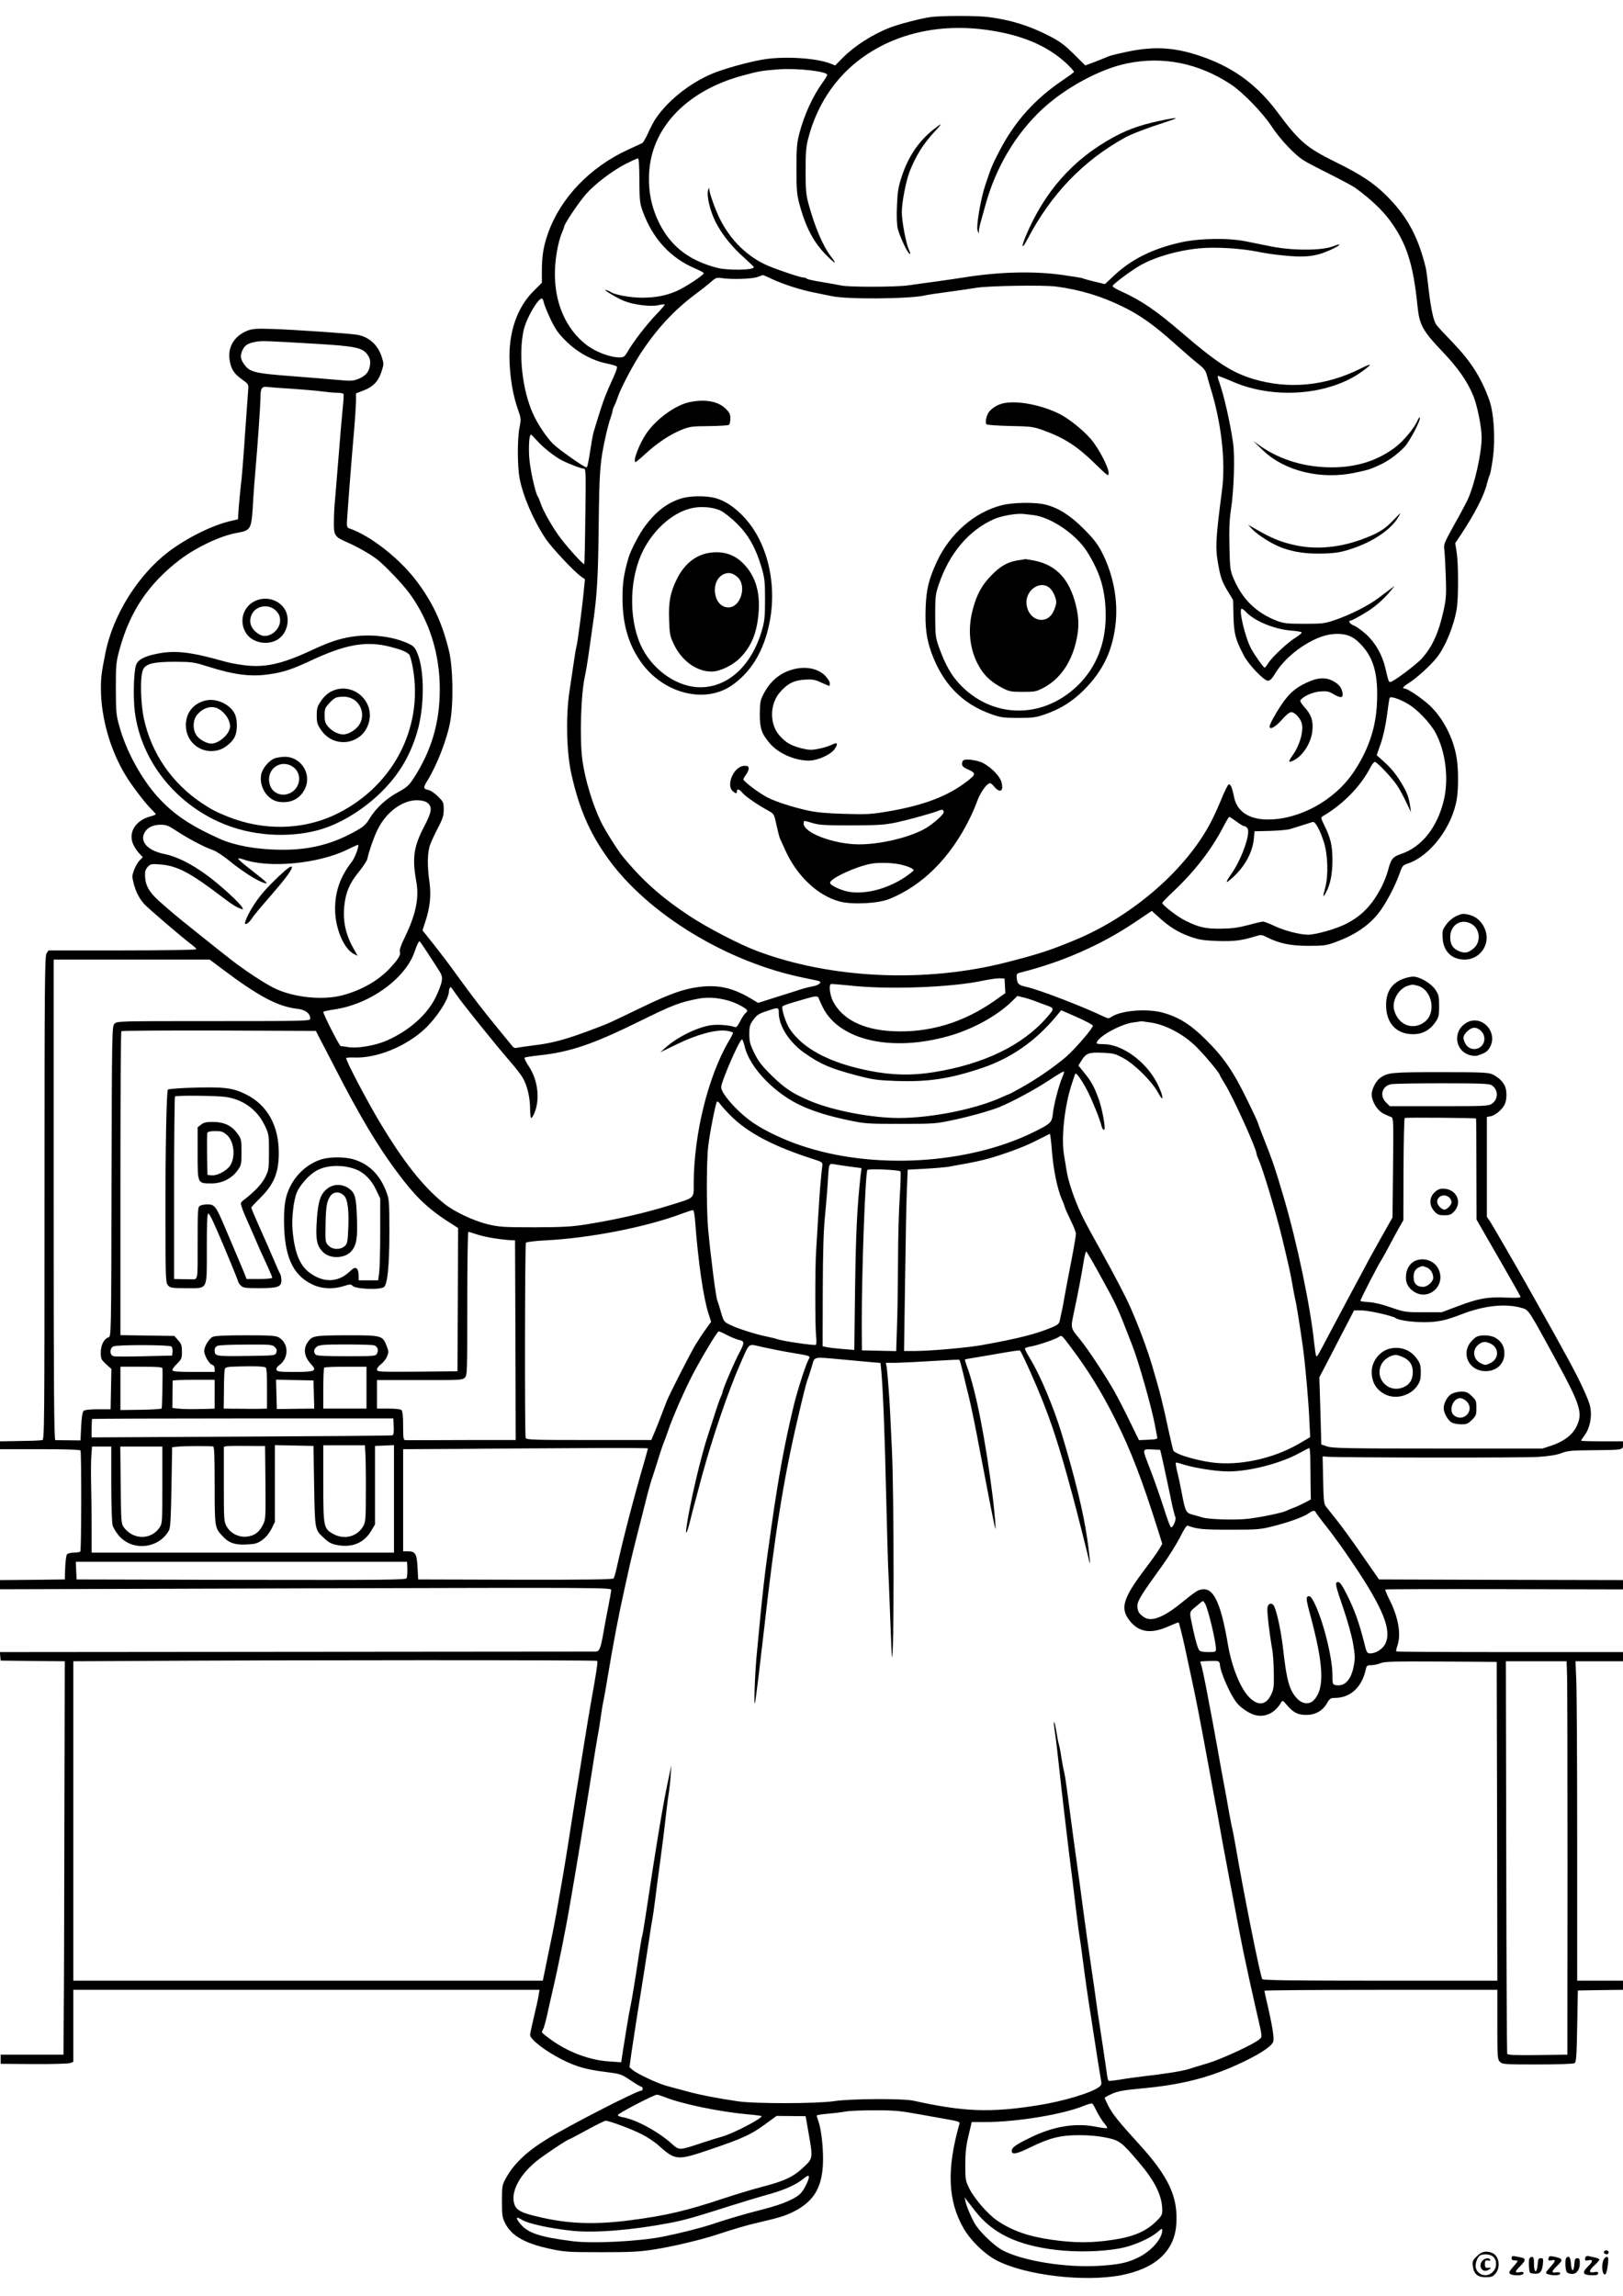 <?xml version="1.0" standalone="no"?>
<!DOCTYPE svg PUBLIC "-//W3C//DTD SVG 20010904//EN"
 "http://www.w3.org/TR/2001/REC-SVG-20010904/DTD/svg10.dtd">
<svg version="1.0" xmlns="http://www.w3.org/2000/svg"
 width="1240pt" height="1754pt" viewBox="0 0 1240 1754"
 preserveAspectRatio="xMidYMid meet">

<g transform="translate(0,1754) scale(0.1,-0.1)"
fill="#000000" stroke="none">
<path d="M7105 17409 c-74 -11 -232 -52 -304 -79 -131 -51 -269 -138 -361
-230 l-59 -60 -38 15 c-103 40 -329 56 -490 34 -85 -11 -258 -56 -368 -95
-183 -65 -371 -207 -474 -358 -15 -22 -42 -72 -59 -111 -17 -38 -37 -73 -44
-77 -7 -4 -56 -27 -109 -51 -292 -134 -518 -370 -613 -642 -34 -96 -46 -172
-46 -282 l0 -93 -63 -63 c-127 -125 -193 -319 -184 -539 5 -134 28 -265 64
-365 24 -69 25 -75 12 -140 -17 -83 -16 -294 0 -383 26 -138 104 -320 199
-464 44 -67 219 -254 274 -292 l27 -19 -9 -90 c-11 -121 -49 -406 -56 -425 -3
-8 -14 -73 -24 -145 -11 -71 -24 -159 -29 -195 -29 -189 -23 -469 15 -635 59
-262 137 -443 275 -637 305 -429 916 -801 1509 -919 52 -10 101 -21 109 -24
24 -9 -7 -33 -52 -40 -23 -4 -67 -15 -97 -25 -30 -10 -114 -37 -186 -59 l-132
-42 -53 32 c-142 84 -249 108 -398 90 -117 -15 -222 -52 -436 -155 -259 -125
-252 -122 -350 -159 -228 -87 -326 -114 -475 -132 -69 -9 -131 -18 -138 -20
-7 -3 -19 3 -27 13 -7 9 -58 71 -112 137 -112 136 -188 235 -318 414 -49 69
-128 172 -173 229 l-84 105 21 65 c37 112 46 201 32 305 -18 124 -16 229 6
286 9 25 36 83 60 129 36 68 43 92 43 139 0 52 -2 58 -44 99 -25 25 -57 47
-75 50 -38 8 -39 18 -3 75 72 119 147 311 171 443 27 145 22 418 -9 546 -52
211 -120 359 -238 519 -131 179 -362 361 -525 415 -11 3 -17 15 -17 33 0 36
36 499 55 713 8 91 14 192 15 225 l0 60 60 23 c72 28 113 72 136 147 17 52 17
58 0 110 -29 93 -103 157 -196 169 -83 11 -484 38 -634 43 -124 4 -156 2 -193
-12 -98 -38 -151 -119 -140 -215 9 -74 32 -113 93 -156 54 -39 54 -39 50 -84
-2 -25 -13 -182 -25 -350 -11 -168 -25 -339 -31 -380 -5 -41 -12 -116 -16
-166 l-6 -91 -56 -13 c-137 -31 -331 -127 -472 -233 -235 -178 -428 -486 -485
-777 -28 -140 -34 -181 -34 -265 -1 -224 72 -480 193 -675 48 -78 152 -214
195 -254 17 -17 31 -32 31 -36 0 -3 -19 -11 -43 -17 -102 -28 -160 -108 -137
-191 6 -24 27 -60 46 -82 l35 -38 -24 -24 c-13 -13 -32 -45 -42 -72 -16 -42
-17 -53 -5 -99 16 -66 42 -117 81 -162 29 -32 276 -244 361 -309 21 -16 38
-32 38 -37 0 -5 -245 -9 -564 -9 l-565 0 -15 -22 c-14 -20 -16 -214 -16 -1870
0 -1753 -1 -1848 -17 -1849 -56 -5 -79 -5 -195 -7 l-128 -2 0 -30 0 -30 304 0
c202 0 307 -4 311 -10 8 -13 7 -758 -1 -771 -3 -5 -25 -9 -48 -9 -24 0 -48 -6
-54 -13 -6 -7 -12 -53 -14 -103 l-3 -89 -247 -3 -248 -2 0 -35 0 -35 2335 7
c2292 6 2335 6 2335 -13 -1 -10 -10 -64 -21 -119 -11 -55 -29 -148 -39 -208
-21 -119 -30 -141 -57 -143 -10 0 -1039 -1 -2286 -2 l-2268 -2 3 -33 3 -32
245 -3 245 -2 -3 -1208 c-1 -664 -3 -1340 -5 -1502 l-2 -295 -240 0 -240 0 0
-35 0 -35 254 -2 c140 -1 265 3 278 8 l23 9 0 275 0 275 1781 0 1781 0 -7 -43
c-3 -23 -20 -97 -36 -164 -16 -67 -29 -129 -29 -137 0 -34 116 -124 245 -189
105 -53 181 -75 322 -93 126 -16 129 -17 200 -65 40 -27 77 -49 83 -49 5 0 10
-7 10 -15 0 -8 -4 -15 -10 -15 -34 0 -558 -269 -724 -372 -160 -99 -255 -191
-317 -308 -22 -40 -24 -57 -24 -165 0 -108 3 -125 25 -169 49 -97 154 -155
355 -197 99 -21 137 -23 380 -23 231 0 290 3 410 22 138 22 337 69 465 110
162 53 242 76 335 97 160 37 208 53 280 92 134 75 192 173 202 344 6 104 -10
266 -33 331 -8 23 -14 44 -14 48 0 4 39 10 87 14 49 4 110 12 137 17 28 5 127
9 220 9 149 0 193 -4 341 -31 94 -17 202 -36 240 -43 52 -9 69 -16 66 -27
-100 -350 -90 -593 33 -804 54 -92 158 -193 247 -240 218 -115 671 -169 954
-115 263 51 408 184 422 388 15 211 -58 366 -291 621 -153 168 -196 222 -230
288 -14 29 -26 55 -26 58 0 3 25 17 56 31 45 20 90 28 218 40 301 27 511 79
736 181 155 70 259 135 276 173 12 25 -3 118 -50 320 -8 36 -15 68 -16 73 0 4
401 7 890 7 l890 0 0 -265 c0 -252 1 -266 20 -285 19 -19 33 -20 288 -20 150
0 274 4 282 10 13 8 16 54 20 282 l5 273 173 3 172 2 0 35 0 35 -175 0 -175 0
0 1078 c0 592 -3 1141 -7 1220 l-6 142 181 0 182 0 0 35 0 35 -863 0 c-475 0
-866 2 -869 5 -3 3 1 22 8 43 30 84 9 213 -56 344 -23 44 -38 83 -36 86 3 3
413 4 911 3 l905 -2 0 36 0 35 -932 2 -932 3 -128 184 c-70 102 -158 223 -195
269 -37 47 -75 95 -84 106 -14 17 -17 54 -20 201 l-4 180 40 -3 c119 -7 1499
-9 1607 -1 86 6 143 15 178 29 46 18 77 21 237 22 230 2 233 2 233 39 l0 29
-160 0 c-88 0 -160 2 -160 5 0 3 13 23 29 45 38 52 55 138 41 211 -9 52 -80
205 -173 374 -95 174 -118 215 -197 355 -45 80 -92 163 -104 185 -79 141 -273
476 -292 505 l-24 35 0 381 0 382 29 5 c35 7 87 50 106 88 19 36 19 112 1 147
-19 37 -55 68 -98 87 -31 13 -95 15 -396 15 -371 0 -397 -3 -455 -42 -34 -24
-67 -87 -67 -128 0 -54 43 -124 92 -148 24 -11 50 -23 59 -26 15 -4 16 -41 12
-385 l-4 -381 -83 -147 c-46 -82 -104 -186 -128 -233 -25 -47 -81 -152 -126
-235 -44 -82 -111 -208 -149 -280 -85 -162 -90 -171 -97 -164 -3 3 -10 50 -16
105 -28 274 -133 775 -234 1114 -66 222 -79 262 -152 447 -24 61 -44 114 -44
117 0 4 -35 80 -79 169 -107 221 -180 328 -315 462 -121 121 -214 178 -338
211 -121 31 -312 15 -385 -33 -22 -15 -27 -14 -66 4 -139 68 -491 204 -580
223 -66 15 -74 22 -79 69 -3 32 0 35 32 43 312 78 609 208 866 380 l134 90 57
-52 c78 -71 146 -113 239 -146 66 -23 100 -28 205 -32 126 -4 183 3 285 34 48
15 53 15 90 -4 98 -49 183 -67 319 -67 119 0 137 2 210 29 144 53 249 123 325
218 53 66 127 204 161 300 22 64 26 69 66 82 171 58 338 279 373 492 13 78 13
233 -1 314 -24 151 -104 306 -208 403 -55 51 -167 127 -188 127 -24 0 -14 15
30 42 65 42 167 135 216 197 66 86 129 240 151 373 13 83 13 341 -1 429 l-11
70 45 67 c107 163 176 297 198 389 7 26 16 56 21 66 5 10 16 68 24 130 20 149
7 344 -28 442 -63 174 -142 297 -285 445 -58 60 -112 118 -119 129 -22 30 -42
124 -59 271 -8 74 -18 146 -21 160 -59 244 -145 402 -307 561 -94 93 -197 160
-385 252 -219 108 -276 157 -436 372 -153 207 -324 337 -556 423 -217 80 -381
93 -601 46 -67 -14 -129 -29 -138 -34 -9 -4 -53 -22 -97 -39 l-82 -31 -88 87
c-73 72 -107 97 -189 139 -152 78 -293 122 -465 144 -90 11 -362 11 -445 -1z
m446 -99 c258 -38 447 -118 592 -250 37 -34 65 -66 62 -70 -3 -5 -40 -32 -83
-61 -215 -145 -369 -316 -486 -542 -56 -108 -62 -123 -107 -257 -37 -108 -72
-320 -60 -352 l10 -23 0 23 c1 13 7 44 15 70 7 26 23 83 35 126 79 287 230
542 434 732 175 163 441 307 645 349 277 58 549 3 797 -160 89 -59 243 -217
310 -320 66 -100 176 -217 245 -260 25 -16 117 -64 205 -108 88 -44 176 -91
195 -106 108 -79 196 -162 250 -233 134 -177 187 -338 220 -666 14 -143 40
-190 188 -345 121 -127 192 -228 238 -340 31 -75 64 -241 64 -319 0 -120 -53
-358 -106 -473 -13 -28 -60 -117 -105 -196 -75 -136 -80 -147 -74 -189 3 -25
8 -115 11 -201 5 -134 3 -170 -15 -255 -38 -175 -86 -283 -168 -374 -44 -49
-220 -180 -241 -180 -12 0 -15 8 -37 104 -23 102 -77 197 -148 261 -33 30 -75
60 -94 67 -31 11 -47 38 -22 38 6 0 52 24 102 54 82 48 150 108 212 185 l20
25 -30 -22 c-16 -12 -58 -44 -93 -70 -75 -57 -215 -128 -332 -168 -79 -27 -96
-29 -235 -29 -133 0 -157 3 -210 23 -157 61 -263 164 -330 322 -26 61 -28 76
-32 245 -3 137 0 205 12 285 22 139 31 404 16 506 -23 159 -70 365 -105 463
-9 24 -14 46 -12 49 3 2 51 -16 108 -41 318 -141 745 -108 998 78 80 58 74 64
-18 18 -265 -132 -546 -159 -817 -78 -162 49 -278 124 -540 349 -203 175 -315
251 -472 322 -35 15 -63 33 -63 39 0 12 143 119 210 157 115 65 286 115 453
131 128 12 320 0 452 -27 39 -8 114 -20 167 -25 186 -21 269 -12 383 40 81 37
95 56 18 27 -83 -33 -309 -33 -468 -1 -60 12 -150 30 -200 40 -137 27 -356 23
-500 -10 -210 -48 -369 -127 -500 -249 l-73 -68 -81 19 c-44 11 -84 22 -89 25
-4 3 -72 14 -151 25 -220 32 -489 25 -761 -19 -36 -6 -128 -19 -205 -30 -77
-10 -174 -24 -216 -30 -93 -13 -453 -14 -511 -1 -24 5 -92 17 -151 27 -59 9
-110 21 -113 25 -3 5 -14 9 -25 9 -23 0 -170 49 -264 87 -160 66 -295 197
-378 367 -34 71 -77 190 -78 220 -1 17 -2 15 -9 -6 -13 -43 16 -164 59 -247
48 -93 123 -187 218 -271 40 -36 73 -68 73 -71 0 -23 -199 -26 -281 -5 -202
53 -335 150 -425 309 -75 135 -106 278 -93 437 28 338 297 611 714 723 121 33
143 37 270 47 144 11 375 -15 375 -42 0 -6 -15 -31 -34 -57 -76 -105 -142
-248 -179 -391 -19 -73 -22 -112 -22 -270 0 -161 3 -196 23 -270 49 -182 112
-299 216 -400 64 -62 71 -60 22 4 -59 78 -120 221 -168 396 -20 74 -23 108
-23 255 0 144 3 183 22 255 63 238 194 441 377 584 266 208 619 291 997 236z
m-2666 -1148 c1 -149 3 -174 24 -232 76 -212 213 -362 407 -443 32 -14 59 -29
61 -33 4 -13 -142 -109 -209 -138 -82 -35 -160 -50 -268 -50 -88 1 -208 23
-235 44 -5 4 -21 11 -35 15 -36 10 85 -63 141 -85 71 -28 198 -44 255 -32 27
6 51 9 53 6 2 -2 -28 -38 -68 -79 -76 -81 -169 -201 -214 -278 -25 -43 -31
-47 -65 -47 -73 0 -187 44 -257 100 -191 152 -272 414 -220 709 9 52 25 114
36 137 10 24 19 47 19 52 0 19 112 187 167 249 70 79 201 179 307 233 44 22
84 40 90 40 7 0 11 -56 11 -168z m1010 -752 c84 -40 227 -86 327 -105 46 -9
105 -21 132 -27 118 -26 598 -22 716 6 14 4 95 16 180 27 85 12 178 25 205 30
87 16 522 23 615 10 181 -24 344 -73 505 -152 131 -63 241 -141 395 -279 69
-62 151 -133 183 -158 45 -35 59 -54 67 -86 6 -23 18 -63 26 -91 85 -270 119
-566 91 -785 -48 -367 -52 -438 -33 -552 21 -121 30 -147 78 -227 l39 -64 3
-126 c4 -134 15 -176 80 -300 35 -68 153 -191 183 -191 16 0 32 16 57 58 88
145 293 285 437 298 83 8 140 -8 190 -53 123 -111 163 -248 148 -497 -12 -181
-69 -344 -180 -508 -144 -212 -409 -358 -653 -358 -142 0 -235 61 -257 169
-15 75 -27 103 -42 99 -6 -3 -31 -51 -54 -109 -23 -57 -59 -135 -79 -174 -188
-364 -598 -722 -1039 -905 -191 -79 -275 -107 -525 -171 -622 -159 -1345 -126
-1910 88 -133 50 -379 178 -515 268 -213 141 -360 272 -510 456 -37 45 -136
203 -165 264 -63 132 -120 321 -140 465 -23 165 -12 517 21 655 5 22 19 105
30 185 11 80 24 172 29 205 32 218 40 362 44 750 5 425 10 490 55 690 11 50
27 108 35 130 8 22 15 47 16 55 0 8 6 27 14 42 8 14 19 43 26 65 20 61 105
224 166 320 124 193 261 342 430 468 44 32 96 74 118 93 36 32 41 33 85 27 73
-11 226 -6 268 9 21 7 40 14 42 15 2 0 31 -12 66 -29z m-1740 -182 c4 -18 28
-76 52 -128 37 -77 60 -109 117 -165 85 -85 200 -149 309 -171 39 -8 76 -19
80 -24 5 -4 -7 -41 -26 -81 -19 -41 -46 -104 -61 -140 -22 -58 -36 -99 -87
-267 -6 -18 -17 -72 -24 -120 -22 -139 -27 -162 -35 -162 -17 0 -209 135 -253
178 -50 49 -120 153 -155 232 -82 182 -112 455 -71 639 20 88 108 241 139 241
5 0 12 -15 15 -32z m-1746 -314 c307 -18 362 -30 399 -84 19 -28 23 -44 19
-78 -6 -53 -34 -85 -93 -108 -39 -15 -58 -15 -166 -5 -68 6 -211 18 -318 26
-317 24 -345 31 -392 103 -22 33 -23 64 -3 102 18 35 41 48 98 59 47 9 81 7
456 -15z m-174 -344 c88 -6 189 -15 225 -20 36 -5 86 -10 112 -10 26 0 49 -4
52 -9 3 -5 1 -46 -4 -92 -5 -46 -19 -208 -31 -359 -12 -151 -25 -311 -29 -355
-5 -44 -9 -121 -9 -171 -1 -107 4 -114 109 -160 66 -28 174 -90 220 -126 60
-46 203 -196 253 -267 149 -207 227 -456 227 -726 0 -255 -63 -469 -201 -682
-35 -53 -52 -68 -117 -104 -91 -49 -170 -122 -218 -201 -31 -51 -46 -63 -122
-105 -169 -92 -335 -134 -537 -134 -189 -1 -368 30 -490 85 -223 101 -346 184
-465 313 -127 139 -244 352 -296 538 -27 94 -28 112 -29 295 0 183 2 201 28
298 79 291 223 505 462 687 125 95 313 184 438 205 102 18 108 28 119 207 4
81 13 200 19 263 19 222 38 496 39 561 0 74 10 89 54 83 17 -2 103 -9 191 -14z
m1867 -395 c47 -53 136 -124 194 -153 56 -28 145 -62 165 -62 15 0 16 -35 11
-362 -2 -200 -6 -365 -8 -367 -6 -7 -117 114 -178 194 -60 78 -138 214 -156
272 -7 21 -16 43 -20 48 -20 26 -62 219 -67 306 -5 91 1 169 14 169 3 0 23
-20 45 -45z m5418 -1310 c65 -69 214 -131 345 -142 42 -3 78 -9 80 -14 3 -4
-19 -22 -47 -40 -61 -37 -180 -149 -209 -196 -11 -18 -24 -33 -27 -33 -9 1
-76 95 -103 145 -46 85 -98 305 -72 305 5 0 20 -11 33 -25z m1230 -698 c76
-42 178 -149 219 -227 76 -143 101 -349 62 -513 -50 -208 -170 -359 -329 -411
-61 -21 -75 -38 -97 -124 -9 -35 -32 -93 -51 -130 -74 -139 -146 -214 -266
-277 -73 -39 -234 -85 -294 -85 -61 0 -179 30 -253 65 -40 19 -81 35 -91 35
-10 0 -62 -12 -116 -27 -77 -20 -123 -26 -209 -27 -117 -1 -168 11 -270 62
-57 28 -175 119 -175 134 0 5 37 44 82 86 164 154 297 326 384 496 22 42 42
76 46 76 4 0 28 -16 54 -35 25 -19 51 -35 59 -35 7 0 18 -7 25 -16 29 -35 -46
-246 -127 -356 -19 -27 -33 -52 -30 -55 4 -3 35 23 70 58 77 78 126 175 136
267 l6 62 120 3 c66 2 136 8 155 15 45 14 151 47 169 53 20 6 55 -59 86 -155
30 -94 35 -255 10 -346 -20 -74 -18 -83 7 -35 32 60 48 140 48 245 0 109 -14
168 -59 260 -30 59 -31 66 -15 75 155 91 289 227 364 373 12 23 27 42 34 42
13 0 95 -83 148 -150 32 -40 58 -86 112 -200 l16 -35 -5 40 c-11 74 -24 110
-67 182 -46 75 -78 114 -147 176 l-43 38 31 89 c18 51 38 141 47 212 9 68 18
128 20 135 4 17 66 -1 134 -40z m-7478 -765 c31 -31 25 -68 -30 -173 -81 -154
-94 -242 -62 -419 24 -130 -2 -254 -91 -438 -27 -54 -38 -89 -34 -102 8 -25
-11 -56 -79 -129 -87 -92 -211 -163 -353 -202 -155 -43 -384 -19 -532 55 -77
39 -217 131 -327 216 -71 55 -409 325 -431 345 -6 5 -45 39 -87 75 -113 96
-143 151 -137 248 0 12 11 32 22 43 19 19 29 21 93 16 131 -11 228 -62 471
-247 72 -55 106 -77 140 -90 23 -9 24 -8 16 8 -19 35 -169 172 -264 242 -122
90 -235 147 -329 166 -123 25 -186 87 -158 155 19 44 64 69 126 69 45 0 61 -6
130 -52 86 -56 207 -120 274 -143 23 -8 76 -43 118 -77 104 -85 214 -155 271
-173 38 -12 19 7 -94 95 -58 44 -105 85 -105 90 0 5 18 3 40 -5 194 -69 575
-33 793 75 45 22 82 38 83 37 9 -9 -24 -98 -46 -127 -91 -117 -130 -228 -130
-366 1 -145 66 -301 143 -341 l29 -14 -35 63 c-58 104 -79 208 -66 323 11 101
41 170 109 253 33 41 63 86 66 100 13 60 48 161 76 219 67 142 199 237 316
230 37 -3 59 -10 74 -25z m-26 -1109 c21 -32 60 -91 86 -132 44 -67 49 -78 43
-115 -3 -23 -24 -78 -46 -123 -65 -134 -204 -257 -375 -332 -87 -38 -224 -61
-291 -50 -26 4 -53 8 -60 8 -10 1 -133 242 -133 261 0 4 37 12 83 19 274 39
550 239 617 448 14 42 29 73 35 73 2 0 21 -26 41 -57z m-1548 -155 c278 -209
425 -287 574 -304 62 -7 98 -35 98 -75 0 -18 -24 -19 -738 -19 -738 0 -739 0
-758 -21 -18 -20 -19 -57 -22 -1204 -2 -1166 -3 -1184 -22 -1190 -35 -11 -60
-59 -60 -116 0 -48 3 -55 40 -89 l41 -37 -3 -154 -3 -154 -97 0 c-66 0 -102
-5 -110 -13 -8 -8 -15 -52 -18 -119 l-5 -106 -90 1 c-49 0 -96 1 -102 1 -10 1
-13 375 -13 1836 l0 1835 596 0 596 0 96 -72z m5980 -129 l3 -55 -83 -59
c-238 -167 -500 -246 -778 -232 -227 11 -385 91 -456 229 -23 45 -33 122 -16
131 4 2 63 -3 132 -10 295 -34 788 -17 1035 37 50 10 106 18 125 17 l35 -2 3
-56z m-4192 -66 c43 -64 298 -381 411 -511 40 -46 84 -102 97 -125 34 -58 56
-152 56 -236 0 -39 4 -71 9 -71 5 0 16 18 25 40 43 107 25 251 -44 355 -22 33
-36 62 -32 66 4 3 57 12 117 18 230 25 406 85 750 254 265 131 320 152 465
179 106 19 237 -5 333 -62 41 -24 44 -32 21 -51 -8 -7 -27 -35 -40 -62 -20
-38 -29 -47 -42 -42 -36 14 -124 21 -178 14 -102 -14 -256 -89 -344 -167 l-45
-40 130 63 c152 74 298 113 378 101 26 -4 47 -11 47 -16 0 -5 -13 -32 -30 -59
-159 -271 -268 -708 -270 -1088 0 -121 12 -109 -170 -166 -194 -61 -416 -112
-645 -149 -119 -19 -180 -22 -400 -23 -239 0 -268 2 -358 23 -109 26 -261 98
-336 160 -161 130 -309 318 -491 622 -103 173 -264 480 -255 488 3 3 29 5 58
4 175 -8 401 85 546 222 93 89 181 227 181 285 0 15 8 31 15 31 1 0 19 -26 41
-57z m2770 -30 c3 -10 17 -42 32 -71 127 -249 522 -339 957 -217 181 50 369
153 482 262 l46 45 46 -11 c25 -6 62 -18 81 -25 19 -8 55 -21 80 -30 79 -28
79 -28 19 -97 -185 -214 -483 -358 -864 -419 -166 -27 -318 -24 -490 10 -302
59 -510 168 -612 321 -30 45 -66 160 -54 172 5 5 40 18 78 29 37 11 88 26 113
33 62 18 80 18 86 -2z m-306 -110 c0 -99 80 -224 193 -304 125 -88 200 -121
407 -175 117 -31 156 -36 290 -41 253 -9 417 16 666 100 219 75 398 199 557
386 l45 54 121 -53 c67 -30 121 -59 121 -65 0 -20 -138 -180 -205 -238 -88
-75 -226 -171 -342 -235 -51 -29 -95 -52 -98 -52 -3 0 -24 -9 -48 -20 -196
-91 -537 -160 -788 -160 -211 0 -508 57 -682 131 -134 57 -192 96 -292 194
-73 72 -100 106 -131 169 -34 69 -39 89 -39 147 0 59 4 72 31 110 26 35 42 46
100 65 92 31 94 31 94 -13z m2843 -74 c108 -16 238 -83 333 -172 63 -59 194
-214 194 -230 0 -3 19 -36 42 -73 63 -104 238 -491 238 -526 0 -6 6 -24 14
-41 34 -73 132 -402 180 -597 53 -221 66 -278 81 -367 9 -51 18 -99 20 -105 6
-15 40 -227 60 -373 18 -133 43 -410 49 -561 l6 -122 -68 -40 c-185 -112 -429
-173 -637 -158 -126 9 -320 63 -340 95 -3 5 -16 61 -30 123 -52 242 -72 322
-130 518 -36 123 -102 302 -167 450 -34 78 -117 238 -232 445 -120 216 -134
244 -167 320 -47 111 -77 207 -89 276 -7 41 -16 98 -21 128 -22 132 4 369 58
536 14 44 27 82 29 84 8 9 57 -62 93 -134 40 -79 94 -214 107 -267 6 -28 24
-39 24 -15 -1 47 -24 162 -45 219 -34 95 -58 139 -111 203 l-45 56 22 35 c36
59 57 67 162 62 85 -3 98 -7 162 -42 87 -48 217 -178 262 -261 50 -93 43 -26
-7 72 -85 164 -264 295 -406 297 -56 1 -61 3 -52 19 26 50 188 136 277 147 31
4 57 8 59 9 2 0 36 -4 75 -10z m-6341 -139 c22 -41 62 -120 91 -175 215 -422
365 -669 541 -894 118 -151 214 -236 389 -344 l27 -18 -2 -547 -3 -547 -307
-3 c-293 -2 -308 -1 -308 16 0 10 14 29 31 41 17 13 38 39 46 59 13 31 13 40
-2 78 -32 83 -35 84 -304 84 -255 -1 -267 -3 -302 -56 -34 -51 -24 -110 29
-166 46 -50 29 -58 -123 -58 -117 0 -137 2 -142 16 -4 11 3 23 21 36 75 56 73
166 -4 212 -24 13 -63 16 -254 16 -153 0 -233 -4 -251 -12 -28 -13 -65 -74
-65 -108 0 -32 37 -98 60 -105 13 -4 20 -15 20 -31 l0 -24 -159 0 c-119 0
-160 3 -164 13 -2 6 13 29 35 49 35 35 38 42 38 93 0 46 -4 60 -29 87 l-29 33
-206 3 -206 3 0 1158 c0 637 3 1161 7 1164 3 4 339 6 746 5 l740 -3 39 -75z
m3238 -46 c39 -163 236 -365 445 -456 94 -42 201 -74 346 -105 128 -27 146
-28 399 -28 253 0 271 1 400 29 126 26 288 72 355 99 96 39 276 136 375 202
62 41 115 73 118 70 3 -2 -2 -22 -11 -42 -27 -63 -64 -204 -72 -273 -8 -76
-14 -82 -152 -150 -503 -246 -1227 -287 -1778 -99 -131 45 -265 108 -353 167
-116 76 -252 226 -252 277 0 43 140 365 159 365 4 0 14 -25 21 -56z m5707
-294 c51 -33 52 -105 3 -140 -27 -19 -45 -20 -405 -20 l-377 0 -29 29 c-51 52
-30 125 39 139 18 4 194 7 390 7 296 0 361 -3 379 -15z m-5817 -230 c134 -135
331 -238 645 -338 53 -17 60 -22 58 -43 -2 -13 -7 -64 -12 -114 -5 -49 -14
-175 -20 -280 -6 -104 -13 -224 -16 -266 -8 -113 -8 -575 0 -645 4 -34 3 -64
-2 -67 -10 -7 -256 29 -293 43 -14 5 -50 14 -80 20 -81 16 -218 59 -278 88
-51 24 -52 26 -73 96 -11 39 -24 81 -29 93 -11 27 -51 340 -70 547 -13 144
-13 517 1 631 11 96 55 321 66 338 4 7 15 -1 27 -19 12 -16 46 -54 76 -84z
m5697 -24 c2 -1 3 -175 3 -387 l1 -385 66 -115 c158 -273 264 -460 269 -472 4
-11 -17 -12 -110 -9 -143 6 -209 -6 -366 -65 l-125 -47 -140 0 c-136 0 -143 1
-246 36 -64 23 -130 39 -167 41 -34 2 -64 6 -68 9 -5 5 141 288 166 323 4 6
29 51 55 100 26 50 61 114 77 142 l30 52 1 388 c1 214 5 390 9 393 6 5 540 1
545 -4z m-3239 -262 c12 -139 42 -282 76 -359 8 -16 17 -41 21 -55 4 -14 25
-60 46 -104 22 -43 39 -88 39 -101 0 -22 -23 -149 -56 -315 -8 -41 -21 -113
-30 -160 -8 -47 -18 -103 -24 -125 -5 -22 -11 -52 -14 -66 -4 -20 -18 -31 -53
-46 -123 -52 -258 -87 -536 -137 -106 -20 -400 -46 -516 -46 l-84 0 8 548 c4
301 10 612 14 692 l6 145 130 7 c72 4 155 11 185 16 244 43 297 56 450 109
102 36 162 61 245 104 39 20 73 37 76 38 3 1 11 -65 17 -145z m-1540 -106 l84
-11 -7 -56 c-27 -247 -36 -437 -42 -859 l-6 -474 -87 7 c-48 4 -102 10 -121
14 l-34 7 1 424 c1 305 6 469 18 580 8 85 18 202 21 260 8 137 7 134 53 126
20 -4 74 -12 120 -18z m382 -36 c3 -4 1 -92 -6 -197 -7 -104 -13 -330 -13
-501 -1 -171 -4 -393 -8 -493 l-6 -182 -131 3 -131 3 -1 200 c-1 392 27 1152
43 1178 7 11 243 1 253 -11z m-1569 -383 c23 -304 62 -578 101 -700 l21 -66
-39 -54 c-22 -30 -57 -83 -79 -119 -40 -66 -200 -379 -222 -435 -6 -16 -28
-73 -48 -125 -20 -52 -44 -112 -53 -132 l-16 -38 -477 0 c-429 0 -477 2 -483
16 -8 22 -6 1478 2 1491 4 6 70 14 147 18 345 17 784 104 1055 208 36 13 70
24 75 23 6 -2 13 -40 16 -87z m-1668 -98 c54 -19 166 -38 252 -44 l40 -2 3
-762 2 -763 -347 0 c-192 -1 -377 -1 -413 -1 -36 -1 -73 0 -82 0 -16 1 -18 13
-18 109 0 71 -4 112 -12 120 -8 8 -45 12 -100 12 l-88 0 0 109 0 109 325 0
c300 -1 327 0 345 17 20 18 20 32 20 567 0 301 4 548 8 548 5 0 34 -9 65 -19z
m4749 -289 c143 -260 138 -247 258 -557 52 -134 146 -467 174 -611 8 -45 16
-87 18 -95 2 -11 -14 -15 -69 -17 l-71 -3 -70 143 c-38 79 -91 181 -117 228
-62 110 -203 325 -259 393 -80 98 -77 87 -50 217 28 129 59 292 75 393 6 37
14 67 18 67 3 0 45 -71 93 -158z m3238 -274 c50 -15 49 -14 253 -388 194 -356
212 -415 161 -518 -32 -64 -95 -112 -189 -144 l-70 -23 -800 0 c-692 0 -806 2
-845 16 l-45 15 -7 257 -8 256 85 163 c46 90 106 205 132 255 l48 93 57 0 c57
0 241 -42 262 -59 19 -16 127 -31 220 -31 102 1 163 14 281 60 175 68 340 85
465 48z m-6072 -208 c31 -16 72 -32 90 -36 39 -8 40 -21 8 -83 -45 -83 -136
-297 -136 -316 0 -4 -6 -21 -14 -38 -8 -18 -29 -77 -46 -132 -18 -55 -40 -125
-50 -155 -54 -159 -142 -535 -165 -705 -10 -75 4 -48 30 57 13 51 32 127 44
168 11 41 31 116 44 165 80 294 204 657 294 860 74 166 53 151 169 125 55 -12
149 -31 209 -41 167 -28 158 -25 141 -57 -23 -45 -82 -229 -110 -342 -71 -294
-117 -542 -175 -950 -52 -361 -65 -481 -111 -975 -14 -153 -22 -417 -10 -345
10 64 41 320 70 575 78 698 148 1135 254 1585 37 161 65 272 75 300 6 14 20
58 32 98 26 84 0 78 237 57 92 -9 195 -18 228 -21 l61 -5 7 -70 c12 -136 26
-479 36 -929 6 -250 13 -495 15 -545 3 -49 10 -227 16 -395 6 -168 12 -306 14
-308 16 -17 16 1192 0 1568 -13 289 -17 363 -26 485 -5 72 -12 145 -15 163
l-6 32 83 0 c46 1 172 7 279 14 107 7 197 11 200 9 3 -3 15 -48 28 -101 12
-53 32 -133 43 -177 19 -78 55 -251 84 -410 9 -44 24 -125 35 -180 10 -55 33
-172 50 -260 17 -88 33 -161 35 -163 5 -6 -5 114 -21 248 -55 434 -127 803
-195 989 -11 29 -18 55 -17 56 2 2 35 8 73 14 39 6 131 22 205 35 74 13 138
22 142 20 8 -5 58 -111 128 -274 94 -222 151 -389 234 -685 13 -49 32 -117 41
-150 19 -67 120 -466 128 -505 11 -49 0 67 -17 180 -29 200 -94 466 -195 800
-62 203 -162 441 -238 567 -24 39 -43 76 -43 81 0 5 19 12 42 16 52 8 185 53
215 72 26 16 21 21 95 -78 132 -175 234 -341 338 -548 120 -239 205 -460 329
-854 l31 -99 -24 -41 c-13 -23 -65 -95 -115 -161 -161 -214 -184 -292 -111
-384 70 -90 162 -104 294 -46 44 19 80 34 81 32 5 -9 28 -100 46 -183 12 -54
32 -148 45 -209 34 -152 78 -379 134 -685 10 -58 31 -168 45 -245 15 -77 35
-187 45 -245 10 -58 30 -168 45 -245 14 -77 37 -198 51 -270 51 -272 65 -343
88 -455 30 -142 56 -261 90 -410 54 -235 52 -217 25 -240 -43 -37 -282 -147
-389 -180 -58 -17 -126 -38 -151 -46 -53 -16 -188 -37 -339 -54 -58 -7 -141
-18 -184 -26 -43 -7 -82 -11 -86 -9 -4 2 -10 26 -13 52 -9 65 -44 303 -57 383
-6 36 -17 112 -25 170 -8 58 -23 168 -35 245 -31 213 -39 270 -56 395 -8 63
-24 178 -34 255 -11 77 -31 223 -45 325 -58 439 -66 497 -74 530 -5 19 -15 69
-21 110 -6 41 -15 89 -20 105 -5 17 -14 63 -20 103 -7 40 -14 71 -17 68 -3 -2
0 -35 6 -73 6 -37 20 -153 31 -258 11 -104 29 -260 39 -345 10 -85 26 -218 35
-295 10 -77 21 -174 27 -215 5 -41 18 -149 29 -240 11 -91 22 -178 25 -195 3
-16 15 -95 25 -175 21 -161 41 -305 70 -485 10 -66 28 -183 40 -260 12 -77 26
-160 30 -185 8 -40 7 -47 -13 -62 -57 -44 -272 -109 -462 -139 -366 -59 -571
-51 -955 34 -81 18 -479 16 -605 -3 -132 -20 -611 -21 -740 -1 -164 24 -289
49 -385 75 -52 14 -121 33 -152 41 -67 17 -232 94 -266 124 l-23 20 15 108 c9
59 27 180 41 268 53 330 64 404 89 565 13 91 27 176 30 190 3 14 13 79 21 145
8 66 26 203 40 305 14 102 32 246 40 320 8 74 19 162 25 195 5 33 12 94 14
135 l5 75 -19 -90 c-43 -196 -95 -510 -179 -1070 -11 -71 -22 -137 -25 -145
-3 -8 -15 -76 -26 -150 -24 -165 -56 -356 -64 -390 -7 -27 -41 -232 -59 -349
l-11 -74 -90 6 c-151 9 -321 73 -453 171 -35 25 -63 49 -63 52 0 3 5 14 10 24
6 11 19 59 30 107 10 48 29 129 40 178 44 187 102 474 141 705 47 270 109 649
145 875 34 220 54 341 63 389 6 28 15 87 21 131 6 44 15 100 21 125 5 25 19
101 30 170 45 270 87 491 134 700 14 63 32 144 40 180 13 59 84 339 134 535
12 44 25 91 30 105 6 14 26 79 47 145 20 66 41 127 45 135 4 8 20 51 35 95 35
104 124 305 186 425 74 140 188 330 199 330 6 0 36 -13 67 -30z m-4248 -86 c6
-6 10 -24 8 -40 l-3 -29 -212 -5 c-117 -3 -223 -3 -235 0 -31 8 -32 60 -2 75
29 14 429 13 444 -1z m790 -4 c15 -15 17 -25 11 -42 -8 -23 -10 -23 -231 -26
-238 -3 -240 -2 -240 46 0 14 8 26 23 32 12 5 111 9 220 9 183 1 198 0 217
-19z m757 14 c27 -8 38 -36 23 -64 -10 -19 -20 -20 -233 -20 -160 0 -226 3
-235 12 -19 19 -14 45 10 62 19 13 57 16 218 16 107 0 205 -3 217 -6z m-829
-169 c9 -3 12 -45 12 -160 l0 -155 -37 -1 c-21 -1 -60 -1 -88 -1 -27 1 -85 1
-128 1 l-78 1 2 140 c0 77 3 149 6 160 5 17 16 20 112 22 112 3 178 1 199 -7z
m-787 -7 c3 -39 -2 -301 -6 -307 -2 -4 -74 -9 -160 -10 l-155 -2 0 165 0 166
160 0 c121 0 160 -3 161 -12z m1559 -148 l0 -160 -165 0 -165 0 0 153 c0 85 3
157 7 160 3 4 78 7 165 7 l158 0 0 -160z m-1160 -50 l0 -110 -47 -2 c-119 -3
-191 -3 -232 2 l-44 5 1 100 c0 55 1 103 1 108 1 4 73 7 161 7 l160 0 0 -110z
m758 -2 l3 -108 -108 -1 c-59 -1 -124 -2 -143 -2 l-35 0 -3 112 -3 112 143 -3
143 -3 3 -107z m610 -246 c2 -44 -1 -63 -10 -66 -7 -3 -527 -7 -1155 -10
l-1143 -6 0 69 c0 37 2 70 4 72 3 2 521 4 1153 4 l1148 0 3 -63z m-1380 -151
c9 -1 12 -68 12 -296 0 -321 1 -326 59 -388 48 -53 95 -69 182 -65 67 3 83 7
121 33 28 20 52 49 71 84 l27 55 0 293 0 294 148 -3 147 -3 5 -305 c6 -336 5
-334 72 -396 45 -42 66 -52 129 -60 104 -12 186 28 236 114 l28 47 0 300 0
300 73 3 72 3 0 -411 0 -410 -1155 0 -1155 0 0 188 c0 103 -2 255 -4 337 -2
83 -1 180 2 218 l5 67 73 0 74 0 0 -282 c0 -159 5 -299 10 -319 6 -20 28 -57
50 -82 105 -119 305 -96 381 43 11 19 15 98 19 330 l5 305 50 5 c44 4 227 5
263 1z m400 -276 c2 -274 2 -281 -20 -324 -29 -57 -64 -82 -123 -89 -62 -6
-124 25 -154 79 -20 35 -21 52 -21 322 l0 286 23 4 c12 2 83 3 157 2 l135 -1
3 -279z m764 213 c2 -40 4 -172 3 -293 0 -203 -2 -223 -21 -255 -46 -79 -145
-104 -229 -57 -73 41 -75 53 -75 385 l0 292 159 0 159 0 4 -72z m-1552 -232
c0 -287 0 -294 -22 -326 -65 -95 -201 -93 -272 3 -20 27 -21 42 -24 323 l-3
294 161 0 160 0 0 -294z m3710 280 c0 -4 -10 -39 -21 -79 -86 -293 -166 -602
-216 -827 -9 -41 -20 -80 -25 -87 -7 -8 -198 -11 -751 -10 l-742 2 -5 93 c-6
105 -16 122 -77 122 l-33 0 0 390 0 390 408 2 c224 2 644 5 935 6 290 2 527 1
527 -2z m5061 -78 c0 -46 2 -135 2 -198 l2 -114 -45 -24 c-25 -13 -63 -31 -85
-39 -22 -8 -48 -19 -58 -24 -26 -14 -187 -48 -287 -60 -93 -12 -308 -6 -355
10 -16 5 -49 15 -73 21 -51 13 -56 22 -83 165 -10 55 -26 129 -35 163 -8 35
-13 66 -11 69 3 2 25 -2 49 -11 84 -28 258 -56 352 -56 163 0 398 61 541 139
39 21 73 39 78 40 4 0 7 -36 8 -81z m-1134 12 c7 -30 24 -107 37 -170 14 -63
32 -151 41 -195 10 -44 21 -86 25 -94 9 -17 -19 -83 -33 -78 -5 1 -22 45 -39
97 -37 117 -89 267 -134 382 -47 120 -47 120 28 116 l62 -3 13 -55z m1176
-423 c3 -7 41 -58 85 -113 43 -54 131 -176 194 -270 237 -351 305 -520 250
-624 -20 -38 -72 -70 -113 -70 -25 0 -28 6 -48 88 -38 149 -72 243 -126 352
-39 78 -57 105 -71 105 -27 0 -24 -17 39 -200 30 -88 64 -208 74 -266 16 -92
17 -115 6 -174 -20 -108 -70 -161 -140 -147 -21 4 -23 10 -23 78 0 132 -73
423 -140 553 -23 46 -37 58 -53 42 -8 -8 -3 -38 17 -113 110 -403 119 -585 34
-675 -33 -35 -86 -31 -126 10 -59 61 -81 134 -107 365 -15 136 -43 274 -67
335 -14 36 -45 36 -54 0 -6 -24 12 -185 36 -323 6 -30 11 -109 12 -175 2 -105
0 -126 -19 -167 -39 -84 -99 -93 -169 -23 -67 68 -133 231 -162 400 -51 302
-104 425 -183 425 -41 0 -56 -9 -174 -105 -138 -112 -230 -146 -285 -108 -39
26 -49 45 -50 85 0 40 26 82 193 313 47 66 107 162 133 213 31 62 50 92 59 88
71 -27 114 -31 325 -31 212 0 231 2 332 28 120 30 230 71 268 98 30 22 46 24
53 6z m-6942 -399 c3 -46 1 -88 -4 -103 -6 -13 -139 -15 -1264 -13 l-1258 3
-3 68 -3 67 1266 0 1265 0 1 -22z m6095 -296 c23 -36 84 -291 84 -349 0 -21
-4 -23 -59 -23 -35 0 -62 5 -68 13 -12 16 -29 73 -49 167 -29 136 -31 123 23
168 26 23 50 42 53 42 3 0 10 -8 16 -18z m-4643 -439 c5 -9 -7 -93 -48 -318
-14 -82 -35 -204 -45 -270 -11 -66 -31 -192 -45 -280 -15 -88 -35 -216 -46
-285 -29 -189 -66 -422 -88 -545 -11 -60 -27 -153 -36 -205 -9 -52 -23 -126
-31 -165 -8 -38 -24 -115 -35 -170 -11 -55 -25 -124 -31 -152 l-11 -53 -1793
0 -1794 0 0 1220 0 1220 418 2 c1177 8 3581 8 3585 1z m4757 -24 c0 -54 77
-231 128 -295 35 -44 106 -90 154 -98 74 -13 144 25 187 101 9 16 13 14 46
-25 48 -55 82 -72 146 -72 67 0 123 31 156 87 22 38 29 43 61 43 119 0 207 81
237 218 6 28 10 32 41 32 18 0 51 7 71 15 32 13 103 15 463 13 l425 -3 3
-1217 2 -1218 -894 0 c-675 0 -897 3 -902 12 -16 25 -139 640 -204 1017 -11
63 -22 122 -25 132 -3 9 -14 66 -25 126 -10 59 -30 171 -45 248 -14 77 -35
190 -45 250 -19 105 -45 247 -89 475 -11 58 -25 121 -30 140 -6 19 -11 36 -11
37 0 4 115 8 133 4 9 -2 17 -12 17 -22z m2652 -66 c3 -49 4 -725 4 -1503 l-1
-1415 -228 -3 c-177 -2 -228 0 -232 10 -2 7 -6 685 -7 1506 l-3 1492 232 0
232 0 3 -87z m-6894 -3242 c125 -51 416 -112 626 -131 60 -5 111 -12 114 -14
13 -14 -217 -134 -298 -156 -25 -7 -97 -29 -160 -50 -172 -57 -170 -57 -227
-6 -106 95 -276 186 -375 203 -21 3 -38 11 -38 17 0 11 274 154 298 155 7 1
34 -8 60 -18z m3289 -85 c20 -44 56 -101 77 -125 11 -12 17 -24 14 -27 -3 -3
-46 2 -94 12 -156 29 -325 -1 -499 -88 -112 -55 -135 -73 -135 -100 0 -29 38
-22 140 28 148 73 232 94 375 94 79 0 150 -7 208 -19 101 -21 118 -34 252
-193 123 -145 175 -254 175 -365 0 -31 -8 -44 -49 -84 -79 -76 -174 -116 -332
-139 -160 -24 -287 -24 -464 1 -182 26 -305 70 -420 149 -68 47 -171 166 -207
238 -32 65 -33 71 -33 187 0 91 6 145 25 223 l24 102 105 0 c243 1 588 58 749
123 31 13 61 21 66 19 4 -2 15 -19 23 -36z m-2190 -186 c34 -192 33 -198 -29
-257 -90 -85 -149 -112 -345 -163 -61 -16 -186 -54 -277 -84 -285 -95 -441
-131 -711 -166 -293 -38 -506 -27 -760 41 -89 24 -118 45 -129 96 -19 91 48
213 172 314 59 48 241 169 254 169 3 0 63 32 133 70 70 39 135 70 142 70 29 0
200 -64 276 -103 44 -22 102 -61 130 -87 125 -112 143 -114 373 -36 273 92
333 120 453 209 l74 54 111 -1 111 -1 22 -125z m3 -340 c0 -20 -30 -84 -55
-115 -34 -45 -134 -90 -293 -131 -146 -37 -251 -68 -397 -116 -89 -29 -234
-66 -369 -93 -176 -36 -540 -55 -691 -35 -245 31 -337 61 -394 126 -43 49 -42
68 2 40 48 -32 220 -69 394 -87 172 -17 457 6 738 60 112 21 196 45 465 131
102 32 237 73 300 90 114 32 203 72 257 116 31 26 43 29 43 14z m1270 -259
c133 -171 322 -262 615 -297 161 -19 346 -15 490 11 100 18 231 75 290 126 30
26 35 28 35 13 -1 -68 -90 -166 -193 -213 -78 -37 -144 -50 -288 -59 -258 -16
-585 37 -740 119 -58 31 -161 127 -203 190 -27 40 -70 139 -80 184 l-6 30 17
-23 c10 -13 38 -49 63 -81z"/>
<path d="M8925 16630 c-180 -34 -292 -70 -414 -136 -312 -169 -532 -417 -676
-762 -35 -86 -27 -99 14 -21 180 344 423 599 746 778 46 26 178 76 300 115
105 33 116 42 30 26z"/>
<path d="M7133 16552 c-115 -91 -195 -210 -244 -362 -26 -79 -32 -116 -36
-222 -4 -82 -1 -144 6 -175 15 -60 78 -193 92 -193 5 0 3 12 -5 28 -22 43 -56
219 -56 292 0 74 32 240 61 313 48 120 104 210 193 305 27 28 46 52 43 52 -3
0 -27 -17 -54 -38z"/>
<path d="M10828 14323 c-24 -54 -105 -151 -163 -196 -137 -105 -298 -157 -490
-157 -202 0 -388 55 -540 159 l-60 42 74 -71 c167 -160 446 -227 708 -170 102
22 108 24 181 57 66 29 145 87 196 143 39 44 121 200 114 220 -2 6 -11 -6 -20
-27z"/>
<path d="M10645 13566 c-61 -64 -108 -95 -206 -133 -194 -78 -390 -96 -564
-53 -99 24 -159 49 -268 111 l-72 41 30 -32 c45 -48 152 -115 226 -143 96 -36
200 -50 331 -45 93 4 130 11 208 37 164 55 297 146 353 240 10 17 17 31 15 30
-2 0 -25 -24 -53 -53z"/>
<path d="M5272 14469 c-110 -21 -262 -132 -337 -245 -54 -81 -103 -214 -79
-214 3 0 38 29 77 65 91 83 183 144 272 181 65 26 80 28 210 29 78 1 146 5
153 9 7 4 12 26 12 48 0 35 -6 47 -39 79 -57 54 -153 71 -269 48z"/>
<path d="M7674 14461 c-45 -8 -88 -32 -116 -65 -21 -26 -34 -84 -21 -97 5 -5
85 -11 179 -13 153 -3 176 -5 244 -29 166 -59 264 -121 398 -251 109 -106 112
-108 112 -78 0 42 -76 188 -134 256 -63 73 -167 156 -241 194 -135 67 -313
103 -421 83z"/>
<path d="M5200 13731 c-105 -34 -190 -100 -272 -210 -43 -57 -109 -184 -126
-241 -37 -128 -46 -191 -46 -315 1 -194 46 -348 140 -481 168 -239 483 -322
690 -183 151 102 250 265 293 482 60 299 -17 616 -193 805 -72 77 -141 124
-216 146 -72 21 -200 20 -270 -3z m306 -92 c27 -13 83 -58 125 -99 88 -88 142
-184 186 -330 25 -87 28 -109 28 -250 0 -133 -4 -167 -24 -235 -78 -269 -258
-435 -471 -435 -167 0 -348 120 -439 290 -104 195 -109 503 -12 724 76 172
226 314 376 352 72 19 172 12 231 -17z"/>
<path d="M5426 13318 c-107 -14 -196 -84 -253 -198 -52 -104 -66 -176 -61
-315 4 -110 7 -126 37 -188 60 -125 173 -207 287 -207 65 0 164 48 222 108 68
70 108 151 127 257 34 197 3 342 -96 450 -71 77 -156 107 -263 93z m207 -185
c76 -65 27 -233 -68 -233 -117 0 -144 208 -33 255 36 15 67 8 101 -22z"/>
<path d="M7655 13681 c-208 -52 -397 -216 -497 -431 -62 -134 -80 -208 -86
-351 -5 -150 6 -236 43 -341 86 -240 236 -395 460 -474 71 -25 93 -28 205 -28
110 0 134 3 205 28 115 39 209 98 296 185 144 145 216 293 241 494 23 187 -15
387 -105 562 -32 61 -64 102 -137 175 -103 103 -191 159 -290 185 -79 20 -246
18 -335 -4z m235 -75 c137 -15 328 -144 414 -278 96 -152 136 -277 143 -448
10 -237 -66 -438 -221 -584 -269 -253 -651 -244 -897 21 -63 68 -107 147 -152
270 -30 85 -31 94 -32 248 0 151 2 165 29 245 81 236 229 410 421 495 57 25
172 45 225 39 14 -2 45 -5 70 -8z"/>
<path d="M7772 13259 c-75 -13 -128 -43 -197 -113 -73 -75 -110 -142 -141
-255 -45 -161 -26 -323 53 -453 39 -65 92 -112 173 -154 50 -26 64 -29 155
-29 95 0 103 2 163 34 119 65 204 185 242 344 26 106 25 183 -1 288 -49 194
-147 300 -309 335 -36 7 -69 13 -75 13 -5 -1 -34 -5 -63 -10z m246 -209 c26
-21 52 -78 52 -112 0 -13 -9 -42 -20 -66 -51 -112 -193 -76 -207 52 -12 105
102 187 175 126z"/>
<path d="M6046 12423 c-93 -28 -163 -89 -214 -187 -23 -45 -26 -63 -27 -151 0
-110 14 -151 78 -225 66 -76 189 -130 297 -130 69 0 173 48 200 93 25 41 18
49 -28 27 -20 -10 -65 -24 -99 -30 -54 -11 -72 -10 -130 4 -80 21 -118 42
-166 96 -78 86 -78 239 1 331 57 66 106 92 188 97 62 4 80 1 129 -22 32 -14
59 -26 61 -26 2 0 4 10 4 21 0 12 -17 38 -37 59 -58 57 -158 74 -257 43z"/>
<path d="M10020 12341 c-108 -42 -168 -91 -233 -189 -48 -73 -87 -145 -87
-162 0 -28 44 -4 92 50 33 38 60 60 73 60 22 0 54 -29 74 -67 28 -54 -2 -178
-64 -264 -36 -51 -33 -59 13 -35 70 37 131 136 139 226 7 74 -9 122 -59 176
-22 24 -37 48 -33 54 19 30 92 63 150 68 55 4 68 1 108 -23 54 -31 72 -26 63
18 -8 38 -30 64 -78 88 -45 23 -98 23 -158 0z"/>
<path d="M7363 11734 c-7 -3 -13 -16 -13 -28 0 -17 10 -28 40 -41 69 -31 69
-38 0 -92 -145 -113 -328 -183 -592 -229 -140 -24 -169 -26 -343 -21 -140 4
-215 11 -285 26 -115 26 -238 65 -304 98 -62 31 -186 124 -186 139 0 6 9 23
20 37 11 14 20 35 20 46 0 17 -6 21 -33 21 -77 0 -143 -145 -89 -193 23 -21
32 -21 32 -2 0 23 19 18 45 -14 25 -28 110 -87 194 -133 44 -24 45 -25 63
-108 10 -47 22 -94 27 -105 5 -11 23 -51 41 -90 88 -196 248 -347 414 -391 96
-26 295 -16 381 19 252 102 462 311 609 605 24 48 51 110 60 137 18 54 61 122
88 138 13 9 22 4 43 -21 46 -55 75 -36 56 35 -12 43 -72 106 -136 142 -38 22
-127 36 -152 25z m-153 -399 c0 -17 -81 -89 -138 -122 -118 -69 -343 -123
-509 -123 -193 1 -423 88 -423 159 0 25 -2 25 68 4 48 -15 96 -18 297 -18 210
1 253 4 345 23 96 21 277 71 325 91 23 10 35 5 35 -14z m-345 -396 c60 -11
115 -33 115 -47 0 -4 -28 -26 -62 -50 -128 -86 -286 -131 -412 -117 -69 7
-168 52 -164 73 7 36 208 127 318 145 51 9 148 7 205 -4z"/>
<path d="M1968 12957 c-108 -36 -150 -163 -85 -258 45 -65 147 -89 224 -52 82
38 116 154 71 235 -40 70 -129 102 -210 75z m144 -86 c21 -23 28 -42 28 -71 0
-76 -90 -141 -151 -110 -66 34 -93 93 -68 151 30 75 137 91 191 30z"/>
<path d="M2680 12675 c-93 -15 -168 -41 -306 -105 -221 -103 -353 -132 -511
-111 -49 6 -113 18 -143 27 -265 75 -385 89 -526 59 -98 -20 -144 -47 -156
-90 -17 -57 -21 -250 -8 -351 50 -400 348 -751 750 -884 231 -77 511 -76 720
1 153 56 319 168 439 295 118 123 196 258 247 428 58 191 59 476 2 608 -19 45
-28 54 -77 76 -120 53 -286 71 -431 47z m303 -76 c85 -22 126 -39 145 -61 6
-8 18 -54 27 -104 81 -466 -163 -918 -607 -1123 -245 -112 -538 -116 -803 -11
-94 38 -129 56 -200 103 -231 154 -387 380 -445 645 -27 123 -31 332 -6 379
22 44 82 58 246 58 125 -1 143 -3 240 -34 208 -66 336 -83 481 -61 100 14 172
38 299 97 279 132 436 160 623 112z"/>
<path d="M2529 12257 c-27 -14 -57 -42 -76 -71 -29 -42 -33 -57 -33 -111 0
-54 4 -69 33 -111 101 -150 325 -111 367 64 40 169 -138 309 -291 229z m155
-51 c74 -31 105 -124 65 -195 -24 -43 -84 -81 -127 -81 -37 0 -86 25 -115 59
-22 27 -27 42 -27 87 0 48 4 58 36 93 19 22 45 42 57 44 45 9 79 7 111 -7z"/>
<path d="M1575 12190 c-96 -21 -155 -93 -155 -190 0 -133 121 -225 249 -190
50 13 109 63 127 107 19 44 18 128 -2 169 -35 73 -137 121 -219 104z m93 -64
c56 -29 100 -104 88 -150 -14 -55 -88 -116 -141 -116 -39 0 -98 34 -117 68
-28 47 -24 114 9 153 46 54 109 72 161 45z"/>
<path d="M2104 11749 c-45 -13 -100 -78 -109 -127 -16 -95 49 -194 136 -207
90 -13 162 23 199 100 55 113 -32 247 -157 244 -21 0 -52 -5 -69 -10z m133
-66 c62 -41 65 -132 7 -183 -65 -56 -162 -31 -183 48 -32 113 80 198 176 135z"/>
<path d="M2132 10848 c-96 -91 -145 -147 -191 -218 -44 -68 -76 -138 -68 -147
9 -8 36 16 57 49 9 15 70 88 135 162 107 123 164 198 165 219 1 20 -28 1 -98
-65z"/>
<path d="M1433 9230 c-78 -3 -145 -9 -150 -13 -11 -12 -20 -458 -19 -1008 1
-444 2 -468 20 -488 17 -19 30 -21 138 -21 170 0 158 -23 158 305 0 179 3 265
11 265 5 0 21 -26 35 -57 14 -32 30 -67 35 -78 41 -92 159 -378 159 -385 0 -6
9 -19 20 -30 18 -18 33 -20 143 -20 140 0 167 10 167 61 0 16 -4 37 -9 47 -6
9 -26 55 -46 102 -55 127 -58 135 -119 271 -31 69 -56 129 -56 134 0 4 30 37
68 74 105 104 142 193 142 345 0 207 -87 364 -248 445 -105 53 -172 61 -449
51z m297 -70 c132 -21 237 -100 293 -218 31 -65 32 -71 32 -202 0 -127 -2
-138 -28 -191 -25 -52 -84 -114 -164 -175 -27 -21 -27 -23 -14 -60 7 -22 23
-61 36 -89 12 -27 37 -84 55 -125 38 -90 56 -130 104 -233 20 -43 36 -82 36
-87 0 -6 -42 -10 -98 -10 l-98 0 -23 58 c-22 52 -50 120 -134 317 -79 187 -85
195 -147 195 -17 0 -40 -5 -51 -10 -18 -10 -19 -24 -19 -285 0 -302 5 -277
-55 -277 -8 0 -40 0 -70 1 l-55 1 0 694 c0 381 4 696 7 700 10 10 322 7 393
-4z"/>
<path d="M1536 8949 l-26 -20 0 -199 c0 -233 -2 -230 106 -230 80 0 153 37
198 98 30 42 31 48 31 142 0 94 -1 100 -31 141 -44 61 -102 88 -185 89 -52 0
-72 -4 -93 -21z m198 -79 c60 -53 68 -190 13 -248 -33 -35 -94 -64 -130 -60
l-32 3 -3 155 c-1 85 0 160 2 167 4 8 25 13 60 13 47 0 60 -4 90 -30z"/>
<path d="M2456 8684 c-100 -31 -188 -107 -238 -206 -36 -70 -48 -137 -48 -259
0 -271 64 -418 215 -490 71 -35 162 -39 245 -12 41 13 53 14 60 4 17 -28 213
-37 244 -12 27 22 41 168 41 421 0 230 -2 249 -23 305 -49 131 -133 214 -251
249 -67 20 -180 20 -245 0z m259 -75 c67 -25 122 -80 159 -159 l31 -65 0 -255
c0 -140 -4 -281 -8 -312 l-8 -58 -75 0 -74 0 0 39 c0 22 -6 44 -15 51 -13 10
-22 6 -59 -28 -86 -79 -195 -81 -298 -6 -78 56 -118 156 -133 329 -8 90 9 233
34 289 24 55 91 130 146 162 77 45 199 50 300 13z"/>
<path d="M2507 8465 c-56 -39 -76 -95 -86 -237 -11 -159 -2 -206 52 -257 52
-48 161 -44 209 9 41 45 51 97 45 255 -5 157 -14 192 -59 225 -49 36 -114 38
-161 5z m123 -60 c28 -30 38 -122 30 -268 -4 -88 -8 -101 -29 -118 -35 -28
-92 -25 -122 7 -23 24 -24 32 -22 142 2 146 8 189 33 230 25 41 75 45 110 7z"/>
<path d="M10959 8431 c-40 -41 -41 -98 -1 -143 25 -27 36 -31 77 -31 41 0 52
4 77 31 63 72 13 172 -87 172 -27 0 -44 -8 -66 -29z m113 -38 c10 -9 18 -24
18 -35 0 -22 -34 -58 -55 -58 -21 0 -55 36 -55 59 0 45 57 66 92 34z"/>
<path d="M10815 7910 c-38 -15 -67 -57 -72 -104 -7 -59 10 -98 56 -130 112
-78 249 41 193 166 -28 65 -110 96 -177 68z m82 -50 c31 -11 53 -45 53 -81 0
-29 -44 -69 -77 -69 -48 0 -73 25 -73 74 0 42 15 66 50 79 8 3 15 6 16 6 1 1
15 -4 31 -9z"/>
<path d="M11284 7330 c-12 -5 -34 -25 -50 -45 -72 -94 -6 -219 116 -219 84 0
144 56 144 135 0 54 -21 91 -67 119 -34 21 -105 26 -143 10z m107 -55 c63 -33
62 -113 -2 -146 -38 -19 -41 -19 -75 -3 -60 29 -69 103 -17 144 31 24 54 25
94 5z"/>
<path d="M10627 7240 c-81 -15 -146 -94 -147 -178 0 -80 34 -138 102 -173 81
-41 192 -12 245 64 23 34 28 51 28 103 0 53 -4 69 -30 105 -46 65 -118 94
-198 79z m86 -64 c55 -23 81 -60 81 -115 0 -60 -23 -97 -72 -118 -119 -50
-229 75 -162 185 20 32 67 61 103 62 10 0 32 -6 50 -14z"/>
<path d="M11094 6894 c-33 -16 -64 -69 -64 -110 0 -38 35 -99 65 -112 14 -7
46 -12 71 -12 39 0 51 5 80 34 31 31 34 39 34 91 0 53 -3 60 -36 91 -29 28
-43 34 -77 34 -23 0 -56 -7 -73 -16z m111 -59 c65 -64 -18 -162 -93 -109 -48
33 -14 134 45 134 13 0 35 -11 48 -25z"/>
<path d="M11123 10541 c-24 -12 -55 -37 -73 -63 -29 -39 -31 -48 -28 -104 6
-102 70 -164 169 -164 82 0 152 60 165 141 14 84 -43 176 -121 198 -53 15 -63
14 -112 -8z m123 -61 c63 -40 70 -136 13 -184 -41 -35 -67 -40 -111 -22 -49
21 -68 51 -68 107 0 96 86 148 166 99z"/>
<path d="M10726 10065 c-91 -32 -136 -99 -136 -202 0 -139 78 -223 206 -223
71 0 128 30 170 91 26 38 29 50 29 125 0 75 -3 86 -30 126 -34 49 -120 98
-169 98 -17 -1 -49 -7 -70 -15z m106 -55 c110 -31 144 -206 53 -276 -89 -68
-202 -25 -233 89 -20 71 33 165 104 187 39 11 34 11 76 0z"/>
<path d="M11205 9728 c-108 -62 -92 -216 26 -248 20 -6 45 -7 55 -4 59 19 76
30 94 59 72 116 -58 260 -175 193z m110 -63 c44 -43 30 -114 -25 -134 -39 -13
-76 2 -96 40 -20 40 -18 57 15 90 36 36 73 37 106 4z"/>
<path d="M12257 344 c-9 -10 2 -24 19 -24 8 0 14 7 14 15 0 15 -21 21 -33 9z"/>
<path d="M11283 305 c-32 -32 -35 -40 -30 -77 8 -59 36 -83 98 -83 43 0 54 4
75 28 40 47 28 133 -23 156 -46 21 -83 13 -120 -24z m127 -5 c29 -29 27 -84
-5 -115 -44 -45 -117 -25 -130 34 -7 31 15 85 37 94 31 13 79 6 98 -13z"/>
<path d="M11327 272 c-37 -40 -3 -97 43 -72 26 14 25 20 -2 17 -19 -2 -23 3
-23 28 0 26 3 30 24 27 15 -2 21 0 17 7 -11 17 -41 13 -59 -7z"/>
<path d="M11550 300 c0 -5 0 -13 0 -17 0 -5 8 -9 18 -9 9 -1 21 -2 26 -3 4 -1
-8 -19 -28 -41 -40 -45 -43 -55 -20 -64 32 -12 94 -7 94 9 0 11 -8 13 -30 8
-39 -7 -38 5 5 47 41 40 44 58 10 65 -14 3 -36 7 -50 10 -14 3 -25 1 -25 -5z"/>
<path d="M11836 302 c-3 -3 -6 -12 -6 -20 0 -10 7 -12 25 -8 34 9 31 -6 -10
-51 -41 -45 -42 -49 -12 -57 40 -11 87 -7 87 7 0 9 -10 12 -30 9 -39 -6 -38 6
5 48 53 51 49 58 -37 75 -9 1 -19 0 -22 -3z"/>
<path d="M12117 303 c-4 -3 -7 -13 -7 -21 0 -10 7 -12 24 -8 38 9 38 -8 1 -44
-53 -52 -44 -70 36 -70 28 0 39 4 39 15 0 11 -7 13 -29 9 -44 -9 -44 10 -1 50
22 20 40 41 40 46 0 4 -15 11 -32 15 -18 4 -40 8 -49 11 -8 2 -18 1 -22 -3z"/>
<path d="M11684 286 c-3 -7 -4 -35 -2 -62 3 -48 4 -49 39 -52 44 -4 60 13 67
73 4 41 3 45 -16 45 -18 0 -21 -7 -24 -47 -5 -70 -28 -69 -28 1 0 44 -3 56
-15 56 -9 0 -18 -6 -21 -14z"/>
<path d="M11967 293 c-12 -11 -8 -98 5 -111 7 -7 24 -12 39 -12 36 0 59 33 59
82 0 31 -4 38 -19 38 -17 0 -20 -8 -23 -47 -4 -63 -22 -57 -26 7 -3 47 -16 63
-35 43z"/>
<path d="M12250 274 c-18 -46 -6 -121 16 -106 6 4 14 35 18 70 6 53 5 62 -9
62 -8 0 -20 -12 -25 -26z"/>
</g>
</svg>
